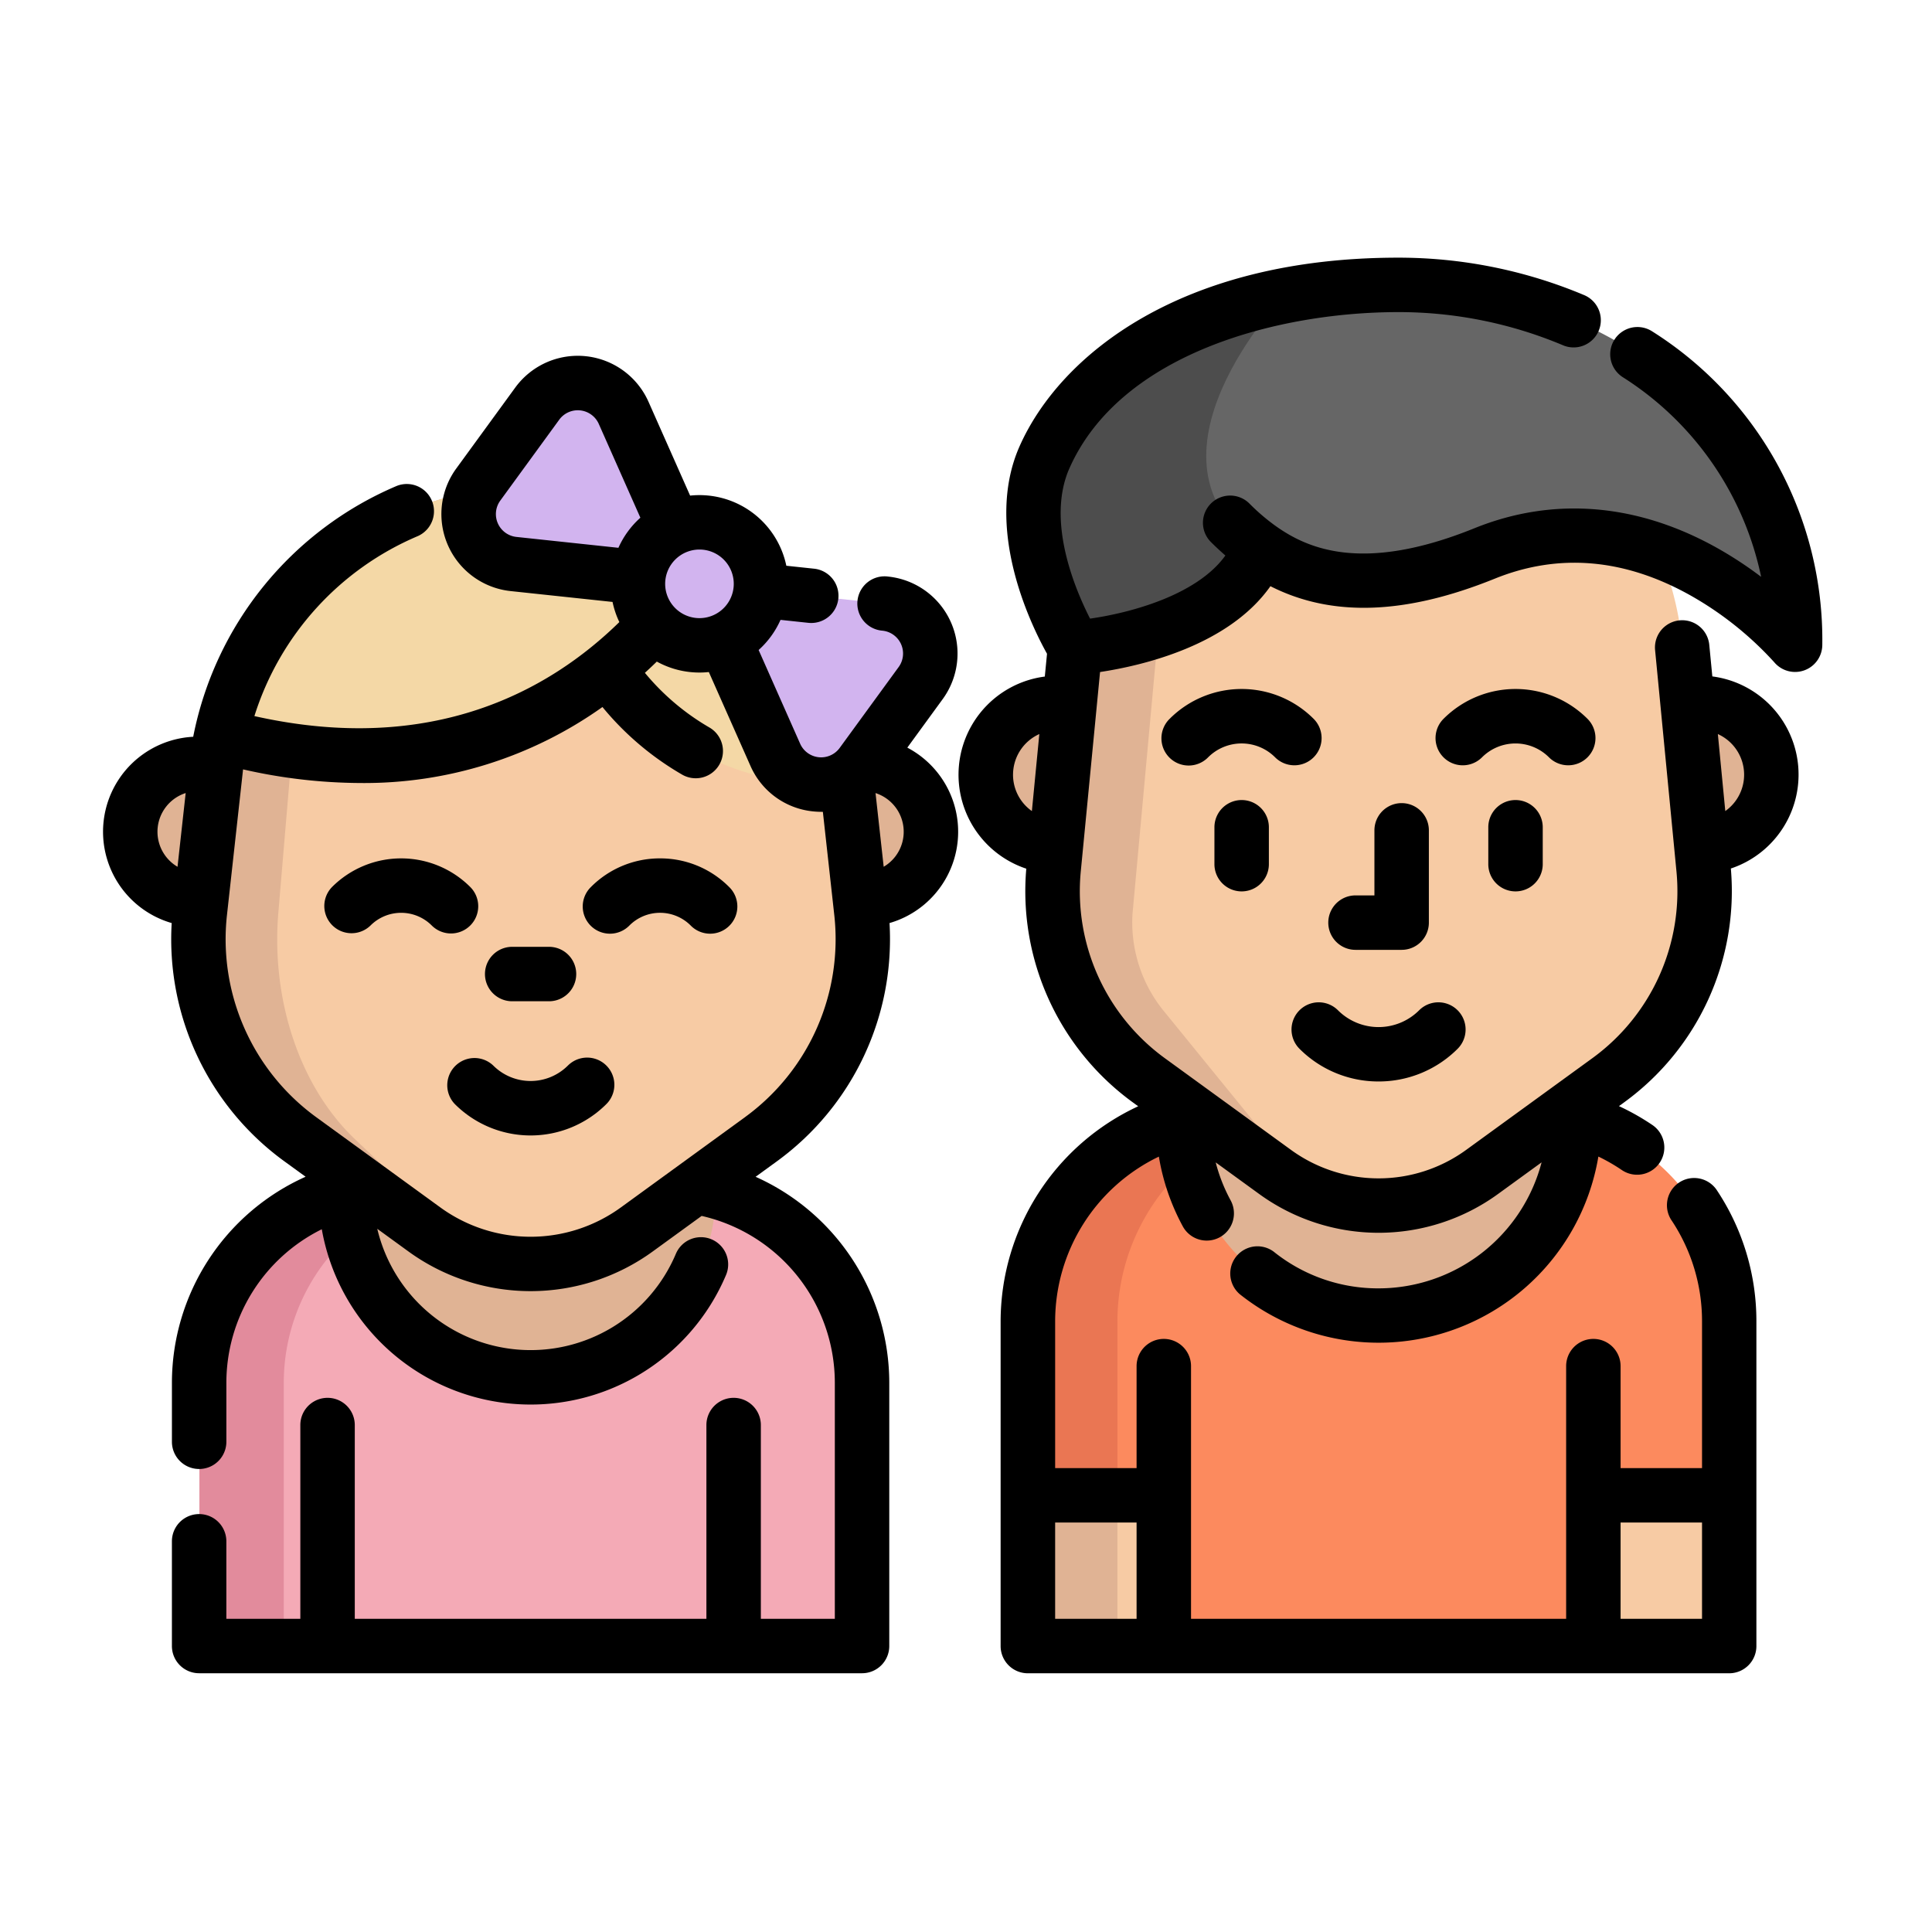 <svg xmlns="http://www.w3.org/2000/svg" xmlns:xlink="http://www.w3.org/1999/xlink" width="150" height="150" viewBox="0 0 150 150">
  <defs>
    <clipPath id="clip-Baby_Child">
      <rect width="150" height="150"/>
    </clipPath>
  </defs>
  <g id="Baby_Child" data-name="Baby &amp; Child" clip-path="url(#clip-Baby_Child)">
    <g id="Group_465" data-name="Group 465" transform="translate(8 -25.214)">
      <g id="Group_460" data-name="Group 460" transform="translate(68.562 79.791)">
        <path id="Path_239" data-name="Path 239" d="M268.293,188.976a5.572,5.572,0,0,1,.253-11.139,5.427,5.427,0,0,1,.817.06" transform="translate(-262.974 -177.837)" fill="#e0b394"/>
        <path id="Path_240" data-name="Path 240" d="M473.455,188.976a5.572,5.572,0,0,0-.253-11.139,5.725,5.725,0,0,0-.817.06" transform="translate(-417.788 -177.837)" fill="#e0b394"/>
      </g>
      <path id="Path_241" data-name="Path 241" d="M316.813,300.7a16.291,16.291,0,0,1,13.152,15.984V341.9H275.513v-25.21A16.291,16.291,0,0,1,288.665,300.7Z" transform="translate(-203.682 -188.88)" fill="#fc8a5e"/>
      <path id="Path_242" data-name="Path 242" d="M295.591,300.7h-6.926a16.291,16.291,0,0,0-13.152,15.984V341.9h6.926v-25.21A16.291,16.291,0,0,1,295.591,300.7Z" transform="translate(-203.682 -188.88)" fill="#ea7653"/>
      <path id="Path_243" data-name="Path 243" d="M352.069,301.693c0,.034,0,.064,0,.1a15.184,15.184,0,0,1-30.368,0c0-.034,0-.064,0-.1" transform="translate(-237.829 -189.61)" fill="#e0b394"/>
      <path id="Path_244" data-name="Path 244" d="M300.093,140.39l-9.8-7.123a18.075,18.075,0,0,1-7.367-16.362l1.7-17.6a23.64,23.64,0,0,1,23.531-21.366h0a23.64,23.64,0,0,1,23.531,21.366l1.7,17.6a18.075,18.075,0,0,1-7.367,16.362l-9.8,7.123A13.713,13.713,0,0,1,300.093,140.39Z" transform="translate(-209.097 -24.196)" fill="#f7cba4"/>
      <path id="Path_245" data-name="Path 245" d="M289.028,120.39a10.911,10.911,0,0,0,2.539,7.666l10.246,12.591a8.159,8.159,0,0,0,1.8,1.6,13.63,13.63,0,0,1-3.513-1.841l-9.8-7.122a18.075,18.075,0,0,1-7.365-16.362l1.7-17.6A23.636,23.636,0,0,1,307.8,77.966c-7.4.179-15.787,7.157-16.224,14.59Z" transform="translate(-209.102 -24.213)" fill="#e0b394"/>
      <path id="Path_246" data-name="Path 246" d="M336.317,81.286S325.774,68.707,312.2,74.2c-6.773,2.739-11.464,2.527-14.967.994-.079-.038-.16-.074-.241-.112s-.15-.069-.224-.105a13.829,13.829,0,0,1-1.992-1.184c-.007.021-.017.043-.026.064-2.675,6.866-14.339,7.652-14.339,7.652s-5.228-8.342-2.362-14.79c2.271-5.113,8.3-10.525,18.552-12.548a45.9,45.9,0,0,1,8.913-.826C321.272,53.344,336.317,63.852,336.317,81.286Z" transform="translate(-204.919 -6.01)" fill="#666"/>
      <path id="Path_247" data-name="Path 247" d="M296.6,56.514s-12.23,12.82-1.851,19.686c-2.675,6.866-14.339,7.652-14.339,7.652s-5.228-8.342-2.362-14.79C280.316,63.948,286.342,58.537,296.6,56.514Z" transform="translate(-204.919 -8.354)" fill="#4d4d4d"/>
      <g id="Group_461" data-name="Group 461" transform="translate(71.832 141.316)">
        <rect id="Rectangle_119" data-name="Rectangle 119" width="10.551" height="11.702" transform="translate(43.9)" fill="#f7cba4"/>
        <rect id="Rectangle_120" data-name="Rectangle 120" width="10.549" height="11.702" fill="#f7cba4"/>
      </g>
      <g id="Group_462" data-name="Group 462" transform="translate(2.137 84.527)">
        <rect id="Rectangle_121" data-name="Rectangle 121" width="6.926" height="11.702" transform="translate(69.694 56.789)" fill="#e0b394"/>
        <path id="Path_248" data-name="Path 248" d="M13.224,206.529A5.267,5.267,0,0,1,13.464,196a5.146,5.146,0,0,1,.772.056" transform="translate(-8.197 -196)" fill="#e0b394"/>
        <path id="Path_249" data-name="Path 249" d="M224.469,206.529A5.267,5.267,0,0,0,224.23,196a5.447,5.447,0,0,0-.772.056" transform="translate(-167.335 -196)" fill="#e0b394"/>
      </g>
      <path id="Path_250" data-name="Path 250" d="M67.747,322.345a15.4,15.4,0,0,1,12.432,15.109V357.9H28.709V337.454a15.4,15.4,0,0,1,12.432-15.109Z" transform="translate(-21.224 -204.878)" fill="#f4aab6"/>
      <path id="Path_251" data-name="Path 251" d="M47.687,322.345H41.141a15.4,15.4,0,0,0-12.432,15.109V357.9h6.547V337.454A15.4,15.4,0,0,1,47.687,322.345Z" transform="translate(-21.224 -204.878)" fill="#e28b9c"/>
      <path id="Path_252" data-name="Path 252" d="M101.072,323.279c0,.032,0,.061,0,.092a14.353,14.353,0,0,1-28.706,0c0-.032,0-.061,0-.092" transform="translate(-53.501 -205.568)" fill="#e0b394"/>
      <path id="Path_253" data-name="Path 253" d="M46.007,170.976l-9.628-7a19.158,19.158,0,0,1-7.781-17.6l1.239-11.208a24.588,24.588,0,0,1,24.439-21.886h0a24.588,24.588,0,0,1,24.439,21.886l1.239,11.208a19.158,19.158,0,0,1-7.781,17.6l-9.628,7A14.066,14.066,0,0,1,46.007,170.976Z" transform="translate(-21.055 -50.321)" fill="#f7cba4"/>
      <path id="Path_254" data-name="Path 254" d="M54.276,113.283h0a24.587,24.587,0,0,0-24.439,21.886L28.6,146.377a19.158,19.158,0,0,0,7.781,17.6l9.628,7a14.05,14.05,0,0,0,8.261,2.686,9.144,9.144,0,0,1-6.307-2.686l-7.353-7c-4.252-4.045-6.52-10.765-5.942-17.6l.946-11.208c1.052-12.458,9.091-21.886,18.663-21.886h0" transform="translate(-21.056 -50.322)" fill="#e0b394"/>
      <g id="Group_463" data-name="Group 463" transform="translate(9.186 62.961)">
        <path id="Path_255" data-name="Path 255" d="M73.5,117.825a36.1,36.1,0,0,1-8.217,9.63c-6.321,5.125-16.044,9.059-30.053,5.228A24.589,24.589,0,0,1,73.5,117.825Z" transform="translate(-35.234 -113.285)" fill="#f4d8a6"/>
        <path id="Path_256" data-name="Path 256" d="M169.043,149.126a19.606,19.606,0,0,1-18.538-8.8,36.1,36.1,0,0,0,8.217-9.63,25,25,0,0,1,2.165,1.731,24.522,24.522,0,0,1,8.036,15.615Z" transform="translate(-120.452 -126.157)" fill="#f4d8a6"/>
      </g>
      <g id="Group_464" data-name="Group 464" transform="translate(28.406 54.959)">
        <path id="Path_257" data-name="Path 257" d="M128.812,102.549l3.95,8.908a3.9,3.9,0,0,0,6.71.716l4.578-6.279a3.9,3.9,0,0,0-2.735-6.169l-9.69-1.033-6.683-4.873-3.951-8.908a3.9,3.9,0,0,0-6.71-.715l-4.577,6.28a3.9,3.9,0,0,0,2.736,6.169l9.688,1.032" transform="translate(-108.952 -82.593)" fill="#d2b4ef"/>
        <circle id="Ellipse_23" data-name="Ellipse 23" cx="4.776" cy="4.776" r="4.776" transform="translate(13.15 10.814)" fill="#d2b4ef"/>
      </g>
      <path id="Path_258" data-name="Path 258" d="M308.639,50.951a2.113,2.113,0,0,0-2.32,3.533A24.2,24.2,0,0,1,317.083,70a30,30,0,0,0-3.286-2.168c-6.251-3.546-12.817-4.1-18.987-1.6-8.66,3.5-12.942,1.58-15.41-.173a15.863,15.863,0,0,1-2.047-1.75,2.113,2.113,0,0,0-2.989,2.988c.376.376.749.721,1.124,1.047-2.226,3.1-7.434,4.464-10.506,4.9-1.169-2.288-3.416-7.594-1.6-11.679,3.975-8.945,16.24-12.119,25.533-12.119a32.861,32.861,0,0,1,12.78,2.573,2.113,2.113,0,0,0,1.657-3.889,37.124,37.124,0,0,0-14.437-2.911c-16.88,0-26.252,7.557-29.4,14.629-2.822,6.348.874,13.883,2.124,16.124l-.171,1.77a7.686,7.686,0,0,0-1.438,14.916,20.268,20.268,0,0,0,8.241,18.122l.447.325a18.437,18.437,0,0,0-10.681,16.7v25.209a2.113,2.113,0,0,0,2.113,2.113h54.452a2.113,2.113,0,0,0,2.113-2.113V127.8a18.319,18.319,0,0,0-3.042-10.136A2.113,2.113,0,1,0,310.153,120a14.108,14.108,0,0,1,2.341,7.805V139.2h-6.323V131.28a2.113,2.113,0,1,0-4.227,0V150.9H272.82V131.28a2.113,2.113,0,0,0-4.227,0V139.2H262.27V127.8a14.2,14.2,0,0,1,8.053-12.787,17.268,17.268,0,0,0,1.859,5.417,2.113,2.113,0,0,0,3.713-2.021,12.952,12.952,0,0,1-1.159-2.946l3.345,2.43a15.78,15.78,0,0,0,18.606,0l3.35-2.433a13.094,13.094,0,0,1-12.651,9.782,12.928,12.928,0,0,1-8.145-2.847,2.113,2.113,0,0,0-2.636,3.3,17.3,17.3,0,0,0,27.841-10.686,14.21,14.21,0,0,1,1.807,1.037,2.113,2.113,0,1,0,2.368-3.5,18.4,18.4,0,0,0-2.577-1.453l.447-.325a20.267,20.267,0,0,0,8.241-18.123,7.686,7.686,0,0,0-1.438-14.914l-.237-2.451a2.113,2.113,0,1,0-4.207.406l1.662,17.214A16.024,16.024,0,0,1,304,107.356l-9.8,7.122a11.565,11.565,0,0,1-13.636,0l-9.8-7.122a16.026,16.026,0,0,1-6.507-14.449l1.5-15.517c3.237-.489,9.97-2.036,13.228-6.664,4.759,2.418,10.483,2.221,17.414-.583,4.964-2.009,10.08-1.572,15.2,1.3a26.1,26.1,0,0,1,6.5,5.185,2.113,2.113,0,0,0,3.733-1.357A28.312,28.312,0,0,0,308.639,50.951Zm-2.468,92.473h6.323V150.9h-6.323Zm-37.578,0V150.9H262.27v-7.476Zm47.169-58.067a3.452,3.452,0,0,1-1.462,2.827l-.577-5.977A3.461,3.461,0,0,1,315.762,85.357Zm-56.761,0a3.461,3.461,0,0,1,2.041-3.151l-.578,5.98A3.453,3.453,0,0,1,259,85.357Z" transform="translate(-188.349 0)"/>
      <path id="Path_259" data-name="Path 259" d="M330.961,208.866v2.865a2.113,2.113,0,1,0,4.227,0v-2.865a2.113,2.113,0,0,0-4.227,0Z" transform="translate(-244.673 -119.423)"/>
      <path id="Path_260" data-name="Path 260" d="M407.113,179.607A2.113,2.113,0,0,0,408.607,176a7.9,7.9,0,0,0-11.179,0,2.113,2.113,0,0,0,2.989,2.989,3.677,3.677,0,0,1,5.2,0A2.11,2.11,0,0,0,407.113,179.607Z" transform="translate(-293.354 -94.976)"/>
      <path id="Path_261" data-name="Path 261" d="M325.556,179.607A2.113,2.113,0,0,0,327.05,176a7.9,7.9,0,0,0-11.179,0,2.113,2.113,0,1,0,2.988,2.988,3.677,3.677,0,0,1,5.2,0A2.109,2.109,0,0,0,325.556,179.607Z" transform="translate(-233.06 -94.976)"/>
      <path id="Path_262" data-name="Path 262" d="M412.517,208.866v2.865a2.113,2.113,0,1,0,4.227,0v-2.865a2.113,2.113,0,0,0-4.227,0Z" transform="translate(-304.966 -119.423)"/>
      <path id="Path_263" data-name="Path 263" d="M360.685,273.13a8.654,8.654,0,0,0,6.138-2.538,2.113,2.113,0,1,0-2.989-2.988,4.459,4.459,0,0,1-6.3,0,2.113,2.113,0,0,0-2.989,2.988A8.653,8.653,0,0,0,360.685,273.13Z" transform="translate(-261.653 -163.951)"/>
      <path id="Path_264" data-name="Path 264" d="M370.565,219.06a2.113,2.113,0,0,0,2.113-2.113v-7.165a2.113,2.113,0,0,0-4.227,0v5.051h-1.469a2.113,2.113,0,1,0,0,4.227h3.582Z" transform="translate(-269.741 -120.1)"/>
      <path id="Path_265" data-name="Path 265" d="M148.9,224.119a7.538,7.538,0,0,0-5.366,2.222,2.113,2.113,0,1,0,2.988,2.988,3.361,3.361,0,0,1,4.753,0,2.113,2.113,0,1,0,2.988-2.988A7.535,7.535,0,0,0,148.9,224.119Z" transform="translate(-105.653 -132.261)"/>
      <path id="Path_266" data-name="Path 266" d="M77.172,229.33a2.113,2.113,0,0,0,0-2.988,7.588,7.588,0,0,0-10.731,0,2.113,2.113,0,0,0,2.988,2.988,3.361,3.361,0,0,1,4.753,0,2.114,2.114,0,0,0,2.989,0Z" transform="translate(-48.661 -132.261)"/>
      <path id="Path_267" data-name="Path 267" d="M111.778,284.067a4.1,4.1,0,0,1-5.791,0A2.113,2.113,0,0,0,103,287.055a8.321,8.321,0,0,0,11.768,0,2.113,2.113,0,0,0-2.989-2.988Z" transform="translate(-75.688 -176.122)"/>
      <path id="Path_268" data-name="Path 268" d="M115.848,254.687h2.859a2.113,2.113,0,0,0,0-4.227h-2.859a2.113,2.113,0,0,0,0,4.227Z" transform="translate(-84.082 -151.735)"/>
      <path id="Path_269" data-name="Path 269" d="M62.445,104.879l2.742-3.761A6.009,6.009,0,0,0,60.968,91.6a2.113,2.113,0,1,0-.448,4.2,1.783,1.783,0,0,1,1.251,2.823l-4.578,6.279a1.783,1.783,0,0,1-3.07-.327L50.9,97.3A6.924,6.924,0,0,0,52.6,94.96l2.154.23a2.159,2.159,0,0,0,.227.012,2.113,2.113,0,0,0,.221-4.215l-2.151-.229a6.889,6.889,0,0,0-7.47-5.445l-3.229-7.28A6.009,6.009,0,0,0,32,76.93l-4.577,6.28a6.009,6.009,0,0,0,4.22,9.515l7.915.843a6.845,6.845,0,0,0,.528,1.563c-5.365,5.26-14.46,10.412-28.335,7.3a22.511,22.511,0,0,1,12.7-13.98A2.113,2.113,0,0,0,22.8,84.562,26.739,26.739,0,0,0,7,104.037,7.382,7.382,0,0,0,5.33,118.5a21.316,21.316,0,0,0,8.727,18.483l1.67,1.213A17.545,17.545,0,0,0,5.348,154.19v4.583a2.113,2.113,0,0,0,4.227,0V154.19a13.311,13.311,0,0,1,7.409-11.918,16.466,16.466,0,0,0,31.384,3.554,2.113,2.113,0,0,0-3.893-1.647,12.239,12.239,0,0,1-23.184-1.941l2.394,1.74a16.139,16.139,0,0,0,19.02,0l3.771-2.74a13.294,13.294,0,0,1,10.34,12.951v18.33H51.072V157.475a2.113,2.113,0,0,0-4.227,0v15.043h-27.3V157.475a2.113,2.113,0,0,0-4.227,0v15.043H9.574V166.5a2.113,2.113,0,0,0-4.227,0v8.131a2.113,2.113,0,0,0,2.113,2.113h51.47a2.113,2.113,0,0,0,2.113-2.113V154.189A17.545,17.545,0,0,0,50.665,138.2l1.669-1.213A21.317,21.317,0,0,0,61.062,118.5a7.379,7.379,0,0,0,1.383-13.62ZM5.783,114.131a3.156,3.156,0,0,1,.633-5.725ZM46.306,89.5a2.663,2.663,0,1,1-2.663,2.663A2.666,2.666,0,0,1,46.306,89.5Zm-6.293-.135-7.919-.844A1.783,1.783,0,0,1,30.842,85.7l4.577-6.281a1.783,1.783,0,0,1,3.07.327l3.23,7.283A6.925,6.925,0,0,0,40.013,89.366Zm9.837,44.2-9.628,7a11.923,11.923,0,0,1-14.052,0l-9.628-7A17.08,17.08,0,0,1,9.619,117.9l1.239-11.208c0-.041.011-.082.016-.123a41.576,41.576,0,0,0,9.087,1.058,31.9,31.9,0,0,0,18.814-5.9,22.693,22.693,0,0,0,6.163,5.235,2.114,2.114,0,1,0,2.109-3.664,18.583,18.583,0,0,1-4.978-4.225q.478-.436.926-.874a6.847,6.847,0,0,0,3.313.851,6.959,6.959,0,0,0,.726-.039l3.228,7.279a5.949,5.949,0,0,0,4.856,3.539,6.236,6.236,0,0,0,.659.035c.037,0,.073,0,.11,0l.889,8.036A17.082,17.082,0,0,1,49.85,133.563Zm10.759-19.435-.633-5.722a3.155,3.155,0,0,1,.633,5.722Z" transform="translate(0 -21.62)"/>
    </g>
  </g>
</svg>
